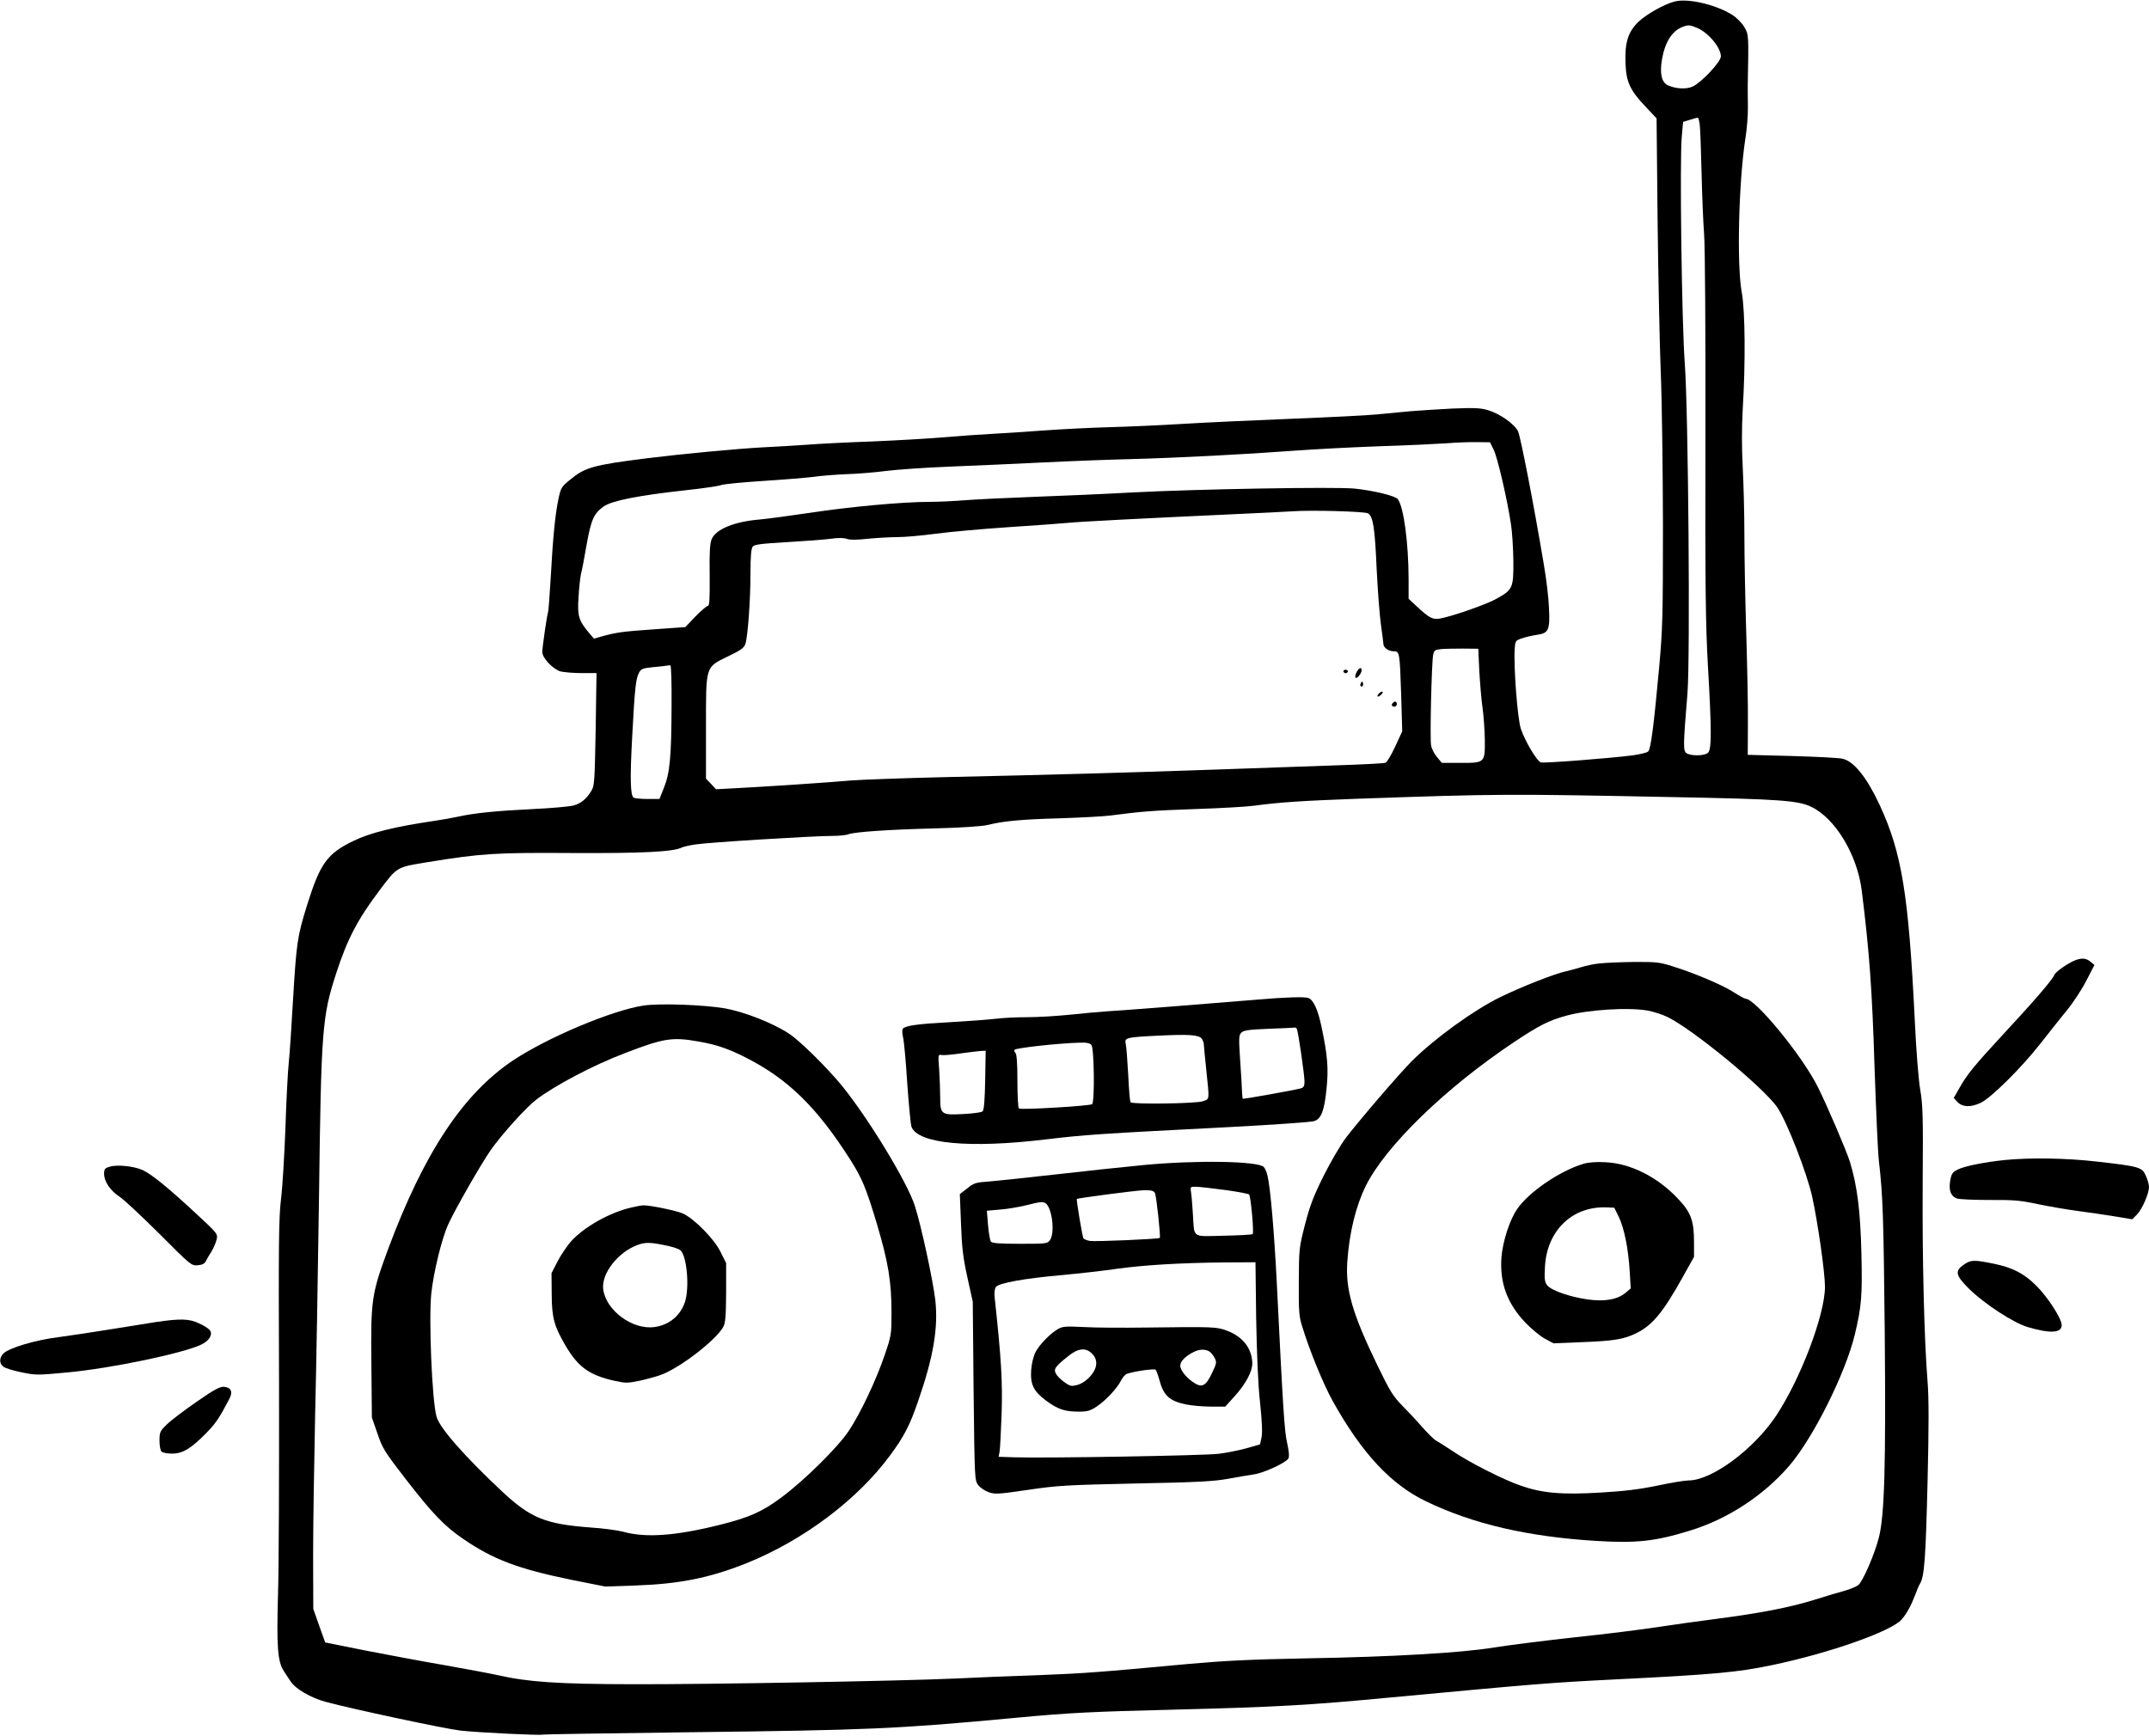 <?xml version="1.0" standalone="no"?>
<!DOCTYPE svg PUBLIC "-//W3C//DTD SVG 20010904//EN"
 "http://www.w3.org/TR/2001/REC-SVG-20010904/DTD/svg10.dtd">
<svg version="1.0" xmlns="http://www.w3.org/2000/svg"
 width="1280pt" height="1034pt" viewBox="0 0 1280 1034"
 preserveAspectRatio="xMidYMid meet">
<g transform="translate(0,1034) scale(0.1,-0.1)"
fill="#000000" stroke="none">
<path d="M9975 10331 c-61 -15 -167 -75 -215 -120 -63 -60 -83 -125 -78 -249
4 -110 27 -160 118 -256 l67 -71 6 -605 c4 -333 12 -742 19 -910 7 -168 12
-575 13 -905 0 -549 -2 -622 -23 -855 -32 -348 -49 -481 -65 -497 -7 -7 -48
-17 -92 -23 -130 -17 -527 -48 -547 -42 -22 5 -93 123 -119 199 -20 55 -44
369 -37 477 3 47 4 50 43 63 22 8 62 17 90 21 69 10 78 28 71 162 -2 58 -16
175 -31 260 -60 358 -138 757 -153 790 -21 44 -109 106 -181 127 -45 13 -83
14 -210 9 -86 -4 -199 -12 -251 -16 -52 -5 -142 -14 -200 -19 -58 -6 -287 -17
-510 -26 -223 -9 -511 -22 -640 -30 -129 -8 -327 -17 -440 -20 -113 -3 -293
-12 -400 -20 -107 -8 -244 -17 -305 -20 -60 -3 -186 -12 -280 -20 -93 -8 -287
-19 -430 -25 -143 -5 -321 -14 -395 -20 -74 -5 -189 -12 -255 -15 -151 -8
-481 -39 -690 -65 -325 -41 -370 -54 -462 -130 -49 -40 -53 -47 -67 -114 -19
-90 -33 -230 -46 -471 -6 -104 -13 -196 -16 -204 -7 -21 -34 -208 -34 -236 0
-35 64 -102 108 -115 21 -5 77 -10 126 -10 l89 0 -5 -335 c-6 -314 -7 -336
-26 -367 -30 -49 -62 -75 -107 -87 -22 -6 -130 -16 -240 -21 -224 -11 -349
-24 -445 -45 -36 -8 -99 -19 -140 -25 -238 -35 -385 -71 -485 -120 -156 -75
-198 -134 -275 -379 -60 -193 -64 -225 -85 -573 -8 -145 -19 -310 -25 -368 -6
-58 -15 -234 -20 -392 -6 -158 -17 -347 -26 -420 -14 -115 -15 -265 -12 -1098
1 -531 -1 -1095 -6 -1255 -9 -312 -3 -405 35 -461 10 -16 28 -44 40 -61 29
-45 120 -98 209 -122 159 -43 713 -161 802 -171 107 -12 476 -30 492 -24 6 2
400 8 876 14 1067 13 1224 19 1940 86 331 31 444 36 956 49 591 15 790 26
1264 71 890 83 957 89 1355 109 585 29 727 42 935 86 338 71 704 200 766 270
30 34 58 86 80 144 10 28 23 59 30 70 26 41 34 152 45 605 8 333 8 503 0 600
-20 248 -32 731 -29 1185 3 394 1 463 -15 555 -10 60 -24 236 -32 410 -37 754
-77 999 -210 1286 -76 163 -153 259 -221 274 -22 5 -157 12 -301 16 l-263 7 1
186 c1 102 -4 346 -10 541 -6 195 -11 459 -11 585 0 127 -5 308 -10 404 -6
116 -6 231 0 340 17 274 15 590 -6 701 -30 167 -18 656 22 915 9 55 16 141 15
190 -1 50 -1 108 -1 130 6 296 6 298 -20 343 -14 24 -44 55 -70 72 -96 62
-267 102 -345 81z m133 -157 c67 -28 142 -117 142 -170 0 -32 -114 -154 -167
-179 -37 -18 -101 -15 -149 7 -37 17 -49 71 -35 153 18 104 59 169 121 194 35
14 45 13 88 -5z m16 -576 c3 -24 8 -153 11 -288 3 -135 10 -299 15 -365 6 -69
9 -583 8 -1200 -2 -911 1 -1126 15 -1375 22 -381 22 -493 1 -514 -19 -20 -103
-21 -129 -3 -20 15 -20 41 6 357 17 213 5 1683 -16 1965 -18 242 -31 1211 -18
1350 l8 89 40 12 c22 7 43 13 47 13 4 1 9 -18 12 -41z m-1227 -1938 c23 -46
82 -302 103 -445 7 -44 13 -141 14 -217 1 -160 -3 -171 -100 -225 -58 -33
-264 -105 -337 -118 -43 -8 -64 3 -139 73 l-48 45 0 121 c-1 215 -29 424 -64
472 -15 20 -142 51 -256 63 -110 12 -956 -3 -1330 -23 -157 -9 -418 -20 -580
-26 -162 -6 -347 -15 -410 -20 -63 -5 -160 -10 -215 -10 -161 0 -473 -29 -710
-65 -121 -18 -256 -36 -300 -40 -149 -12 -261 -57 -286 -117 -11 -25 -14 -79
-12 -215 1 -143 -1 -183 -11 -183 -7 0 -40 -28 -74 -63 l-60 -63 -184 -13
c-186 -13 -225 -18 -312 -42 l-48 -14 -30 35 c-61 73 -70 100 -62 213 3 56 10
119 15 140 6 20 20 98 33 172 27 150 43 186 102 228 49 34 204 65 485 96 103
11 199 25 214 31 15 6 129 17 254 25 124 8 258 19 296 24 39 6 126 13 195 16
69 2 175 11 235 19 61 8 232 20 380 26 149 6 401 17 560 25 160 8 396 17 525
20 272 7 690 29 970 50 107 8 330 20 495 26 165 5 350 14 410 18 61 5 144 8
185 7 l75 -1 22 -45z m-750 -378 c32 -17 42 -86 53 -337 6 -121 17 -267 25
-325 8 -58 15 -110 15 -117 0 -21 31 -43 60 -43 37 0 37 -3 46 -266 l6 -211
-42 -91 c-23 -50 -49 -93 -57 -96 -8 -4 -146 -11 -306 -16 -161 -6 -481 -17
-712 -25 -481 -17 -976 -31 -1615 -45 -245 -6 -494 -15 -555 -20 -118 -11
-496 -36 -685 -46 l-115 -6 -30 32 -30 31 0 302 c0 375 -5 360 132 427 77 37
95 50 103 75 14 44 30 256 30 421 0 96 4 145 13 157 10 13 46 18 202 27 105 6
222 15 262 20 48 7 81 6 99 -1 19 -6 57 -6 120 1 51 5 131 10 176 10 46 0 149
9 229 20 81 11 281 29 445 40 165 11 319 22 344 25 50 6 453 27 955 50 182 8
355 17 385 19 113 8 426 -1 447 -12z m664 -937 c4 -71 12 -170 19 -219 7 -48
13 -135 14 -192 1 -139 1 -139 -145 -139 l-111 0 -29 35 c-16 19 -32 50 -35
69 -8 39 3 487 12 538 6 29 10 32 48 36 22 2 82 3 131 3 l90 -1 6 -130z
m-4811 -210 c-1 -303 -10 -400 -45 -487 l-27 -68 -72 0 c-39 0 -76 4 -82 8
-20 13 -22 121 -8 372 15 282 21 335 40 372 12 23 21 27 81 33 38 3 75 8 83 9
8 2 19 3 23 2 5 -1 8 -109 7 -241z m5974 -544 c630 -12 736 -20 815 -58 143
-69 273 -285 300 -498 45 -360 62 -592 76 -1045 9 -261 20 -515 26 -565 24
-207 28 -334 35 -1020 7 -793 -1 -1093 -35 -1225 -25 -99 -95 -260 -122 -283
-12 -9 -47 -24 -78 -33 -31 -8 -114 -33 -184 -55 -145 -45 -318 -79 -587 -114
-102 -13 -259 -35 -350 -49 -91 -14 -313 -42 -495 -61 -181 -20 -395 -47 -475
-60 -194 -32 -605 -56 -1125 -65 -323 -6 -483 -14 -695 -33 -538 -50 -618 -56
-895 -67 -154 -5 -377 -14 -495 -20 -338 -15 -1453 -35 -1920 -34 -451 1 -623
13 -805 54 -49 11 -196 38 -325 61 -129 22 -340 62 -469 87 l-234 47 -36 100
-35 100 -1 320 c0 176 6 552 12 835 7 283 17 866 23 1295 13 1007 19 1079 102
1335 67 206 126 319 258 495 108 143 100 138 289 169 321 52 402 57 861 54
412 -2 602 7 651 33 9 4 45 13 80 18 72 12 705 51 816 51 39 0 83 4 97 10 39
14 242 28 521 35 156 4 271 12 307 20 96 24 209 34 435 40 120 4 252 11 293
16 192 25 253 30 510 39 151 5 309 14 350 20 157 21 285 29 605 41 857 30 898
30 1899 10z"/>
<path d="M8080 6335 c-7 -14 -10 -28 -6 -32 9 -9 36 25 36 44 0 21 -16 15 -30
-12z"/>
<path d="M8002 6339 c2 -6 8 -10 13 -10 5 0 11 4 13 10 2 6 -4 11 -13 11 -9 0
-15 -5 -13 -11z"/>
<path d="M8106 6271 c-4 -7 -5 -15 -2 -18 9 -9 19 4 14 18 -4 11 -6 11 -12 0z"/>
<path d="M8210 6205 c-7 -8 -8 -15 -2 -15 5 0 15 7 22 15 7 8 8 15 2 15 -5 0
-15 -7 -22 -15z"/>
<path d="M8297 6153 c-12 -11 -8 -23 8 -23 8 0 15 7 15 15 0 16 -12 20 -23 8z"/>
<path d="M9525 4600 c-33 -3 -82 -14 -110 -23 -27 -8 -66 -19 -85 -23 -63 -12
-273 -95 -395 -155 -156 -76 -392 -247 -524 -379 -71 -70 -318 -358 -394 -458
-32 -42 -92 -145 -133 -227 -60 -120 -82 -178 -111 -290 -35 -137 -36 -144
-37 -340 -1 -178 1 -208 21 -270 43 -141 126 -343 180 -440 173 -311 347 -499
558 -600 278 -134 604 -210 1010 -235 239 -15 354 -3 560 61 224 68 438 208
591 385 144 167 336 552 392 784 40 168 45 230 39 483 -6 254 -25 402 -68 544
-21 67 -134 332 -192 448 -92 185 -371 525 -430 525 -6 0 -38 18 -71 39 -65
42 -231 113 -366 155 -73 23 -96 26 -228 25 -81 -1 -174 -5 -207 -9z m291
-281 c32 -6 83 -22 112 -36 149 -70 581 -425 659 -542 58 -87 175 -388 207
-531 34 -157 76 -451 76 -536 0 -165 -144 -546 -290 -767 -133 -201 -384 -387
-523 -387 -23 0 -107 -14 -187 -31 -106 -22 -196 -33 -335 -41 -233 -14 -349
-4 -480 42 -105 37 -303 137 -406 207 -40 26 -83 54 -96 61 -13 7 -49 43 -82
80 -32 37 -86 95 -120 129 -53 54 -73 86 -145 235 -150 309 -193 455 -181 622
12 172 50 329 110 451 118 238 477 586 885 858 149 99 206 128 313 157 130 35
370 50 483 29z"/>
<path d="M9430 3406 c-140 -42 -326 -169 -394 -270 -45 -66 -85 -191 -93 -286
-11 -151 33 -273 140 -387 36 -38 89 -82 118 -98 l52 -28 169 7 c189 7 251 17
323 53 97 47 160 123 279 337 l66 118 0 87 c0 129 -18 178 -96 260 -122 130
-284 211 -434 217 -53 3 -102 -1 -130 -10z m212 -316 c32 -66 57 -189 65 -325
l6 -101 -31 -26 c-49 -41 -126 -54 -229 -39 -104 15 -212 53 -237 83 -15 19
-18 36 -14 108 10 216 160 363 363 357 l50 -2 27 -55z"/>
<path d="M7480 4384 c-224 -19 -768 -62 -885 -69 -55 -4 -158 -13 -230 -21
-71 -7 -182 -14 -245 -14 -64 0 -151 -4 -195 -10 -44 -5 -165 -14 -270 -20
-189 -10 -259 -20 -277 -38 -5 -5 -5 -26 1 -53 6 -24 17 -148 25 -275 9 -127
20 -242 25 -257 39 -101 344 -130 801 -75 236 28 308 33 1087 73 265 14 495
30 511 36 42 14 60 62 73 191 13 124 6 202 -30 372 -21 100 -48 159 -77 170
-23 9 -138 5 -314 -10z m244 -173 c8 -12 46 -275 46 -315 0 -26 -5 -35 -22
-40 -34 -10 -343 -65 -346 -62 -1 2 -3 18 -4 37 0 19 -5 103 -11 187 -9 139
-9 154 7 170 14 14 44 18 164 23 81 3 150 6 154 7 4 1 9 -2 12 -7z m-566 -59
c6 -9 12 -23 12 -31 0 -9 7 -79 15 -156 19 -185 21 -171 -22 -186 -40 -14
-416 -19 -429 -6 -4 3 -10 77 -14 164 -5 87 -11 170 -15 185 -9 36 6 39 195
48 182 9 240 5 258 -18z m-657 -38 c16 -20 20 -337 4 -352 -11 -11 -422 -35
-436 -26 -5 3 -9 76 -9 163 0 107 -4 161 -12 169 -6 6 -9 14 -5 18 10 11 265
39 383 42 46 2 65 -2 75 -14z m-633 -209 c-2 -114 -7 -178 -15 -186 -6 -6 -57
-13 -115 -16 -132 -7 -138 -3 -138 101 0 40 -3 114 -6 164 -7 86 -6 91 12 87
10 -3 62 1 114 9 52 7 108 14 123 15 l28 1 -3 -175z"/>
<path d="M3831 4349 c-188 -29 -570 -190 -776 -327 -297 -199 -529 -550 -742
-1120 -100 -271 -105 -303 -101 -687 l3 -320 33 -95 c30 -88 41 -107 167 -270
162 -209 232 -282 345 -359 178 -122 327 -178 644 -243 l201 -40 175 6 c266 9
445 45 664 132 341 137 663 379 858 644 83 112 118 180 167 324 91 262 120
436 102 600 -14 118 -83 441 -122 562 -44 139 -275 519 -433 714 -90 110 -253
271 -318 313 -95 62 -260 127 -377 149 -124 22 -394 32 -490 17z m330 -214
c105 -18 178 -43 282 -96 250 -127 421 -294 619 -604 73 -114 98 -176 162
-390 67 -225 86 -343 86 -524 0 -131 -1 -138 -41 -255 -52 -152 -143 -344
-213 -450 -67 -100 -263 -294 -403 -398 -112 -84 -192 -119 -364 -162 -268
-67 -445 -79 -579 -41 -30 8 -118 20 -195 25 -266 20 -354 56 -522 212 -225
211 -374 380 -393 448 -27 97 -47 585 -31 735 14 128 62 326 101 411 38 85
196 361 252 441 64 92 211 255 271 301 108 83 340 206 527 277 233 90 284 98
441 70z"/>
<path d="M3760 3146 c-128 -29 -284 -117 -361 -204 -22 -26 -58 -78 -78 -117
l-36 -70 1 -125 c1 -142 14 -189 82 -306 75 -128 142 -177 291 -210 68 -15 78
-15 155 1 44 10 103 26 130 37 115 45 323 207 364 283 13 24 16 64 17 205 l0
175 -33 66 c-37 77 -158 200 -226 230 -39 17 -199 50 -235 48 -9 0 -41 -6 -71
-13z m221 -229 c31 -7 63 -18 71 -25 39 -32 56 -221 28 -308 -27 -82 -94 -138
-182 -150 -130 -18 -288 98 -305 224 -13 94 89 224 207 266 47 17 78 15 181
-7z"/>
<path d="M6810 3399 c-107 -10 -339 -35 -515 -55 -176 -20 -358 -39 -405 -43
-78 -5 -90 -9 -129 -41 l-44 -34 7 -176 c5 -143 12 -201 38 -320 l32 -145 5
-532 c6 -519 6 -532 27 -560 11 -15 40 -35 63 -43 38 -13 56 -12 234 14 176
26 229 29 642 38 370 7 468 13 550 28 55 10 123 22 152 26 57 7 192 69 207 95
6 11 4 41 -7 90 -17 72 -25 208 -62 954 -15 301 -38 566 -55 639 -4 21 -15 45
-23 54 -36 35 -405 41 -717 11z m483 -148 c77 -10 142 -23 147 -27 10 -12 30
-227 21 -236 -3 -4 -81 -8 -173 -10 -194 -4 -173 -18 -183 132 -3 52 -8 110
-11 128 -5 31 -4 32 28 32 18 0 95 -9 171 -19z m-414 -18 c9 -18 35 -262 29
-268 -7 -7 -384 -23 -416 -18 -18 3 -35 10 -39 16 -6 9 -43 229 -39 234 4 5
353 51 398 52 45 1 59 -3 67 -16z m-652 -61 c39 -25 58 -176 27 -220 -15 -21
-21 -22 -178 -22 -119 0 -166 3 -174 13 -5 6 -13 51 -17 98 l-7 86 79 7 c43 3
112 15 153 25 87 22 101 23 117 13z m1255 -684 c4 -215 11 -393 23 -502 12
-113 15 -182 9 -210 l-9 -41 -80 -23 c-43 -12 -118 -27 -165 -33 -84 -11
-1037 -27 -1219 -21 l-93 3 6 32 c3 18 8 120 12 227 6 187 -2 325 -41 685 -4
33 -1 56 7 68 17 23 169 51 398 71 96 9 241 25 322 37 169 23 374 35 639 38
l187 1 4 -332z"/>
<path d="M6305 2424 c-46 -25 -114 -94 -137 -139 -12 -23 -23 -67 -26 -106 -6
-88 14 -128 91 -185 68 -50 109 -64 193 -64 51 0 68 5 107 31 54 36 122 109
145 156 9 18 25 36 36 39 45 15 161 31 169 24 4 -4 14 -30 22 -59 25 -95 59
-127 159 -148 33 -7 100 -13 148 -13 l86 0 56 62 c66 73 106 148 105 197 -2
87 -56 157 -148 192 -63 25 -80 25 -486 20 -137 -2 -304 -1 -370 3 -101 5
-125 4 -150 -10z m200 -149 c27 -26 32 -63 14 -98 -21 -41 -63 -77 -102 -88
-35 -9 -43 -8 -76 16 -21 14 -44 37 -51 50 -16 29 -6 43 73 106 59 48 105 52
142 14z m696 15 c10 -6 25 -23 33 -39 14 -26 13 -32 -14 -89 -36 -77 -59 -91
-105 -62 -46 28 -85 76 -85 104 0 25 29 55 75 79 35 19 69 21 96 7z"/>
<path d="M12360 4619 c-46 -19 -119 -70 -125 -89 -8 -24 -119 -154 -309 -358
-168 -182 -210 -233 -257 -317 l-32 -56 23 -25 c29 -30 77 -32 136 -5 61 28
242 207 355 351 54 69 127 161 163 205 36 44 87 122 113 173 l48 93 -24 20
c-25 21 -52 23 -91 8z"/>
<path d="M11940 3429 c-123 -13 -237 -36 -278 -56 -32 -16 -38 -24 -46 -66
-10 -58 3 -93 39 -107 14 -5 101 -9 193 -9 145 1 184 -2 291 -25 69 -14 177
-33 240 -41 64 -8 162 -23 219 -32 l102 -17 29 29 c32 34 71 125 71 164 0 14
-9 45 -19 67 -23 51 -39 55 -293 84 -186 21 -396 24 -548 9z"/>
<path d="M653 3389 c-28 -8 -33 -14 -33 -42 0 -46 37 -101 94 -138 27 -18 133
-118 237 -221 184 -185 189 -189 226 -186 26 2 41 9 48 23 5 11 21 37 34 58
13 21 27 54 31 72 8 34 6 36 -121 154 -168 156 -269 238 -321 261 -53 23 -152
33 -195 19z"/>
<path d="M11699 2807 c-57 -38 -52 -65 28 -144 92 -91 266 -204 350 -229 136
-40 203 -36 203 12 0 38 -84 168 -151 234 -73 73 -141 108 -252 131 -118 24
-137 24 -178 -4z"/>
<path d="M930 2464 c-52 -8 -176 -28 -275 -44 -99 -16 -236 -37 -305 -46 -137
-17 -292 -63 -328 -96 -28 -27 -28 -63 1 -82 12 -8 60 -23 107 -32 81 -17 96
-17 265 -1 265 24 704 116 807 168 47 24 67 61 47 85 -8 10 -36 28 -64 40 -58
28 -111 29 -255 8z"/>
<path d="M1170 1988 c-74 -51 -154 -112 -177 -135 -40 -39 -43 -46 -43 -96 0
-29 5 -58 12 -65 7 -7 35 -12 63 -12 63 0 113 30 204 123 57 58 79 92 138 205
21 41 9 66 -33 70 -23 2 -58 -16 -164 -90z"/>
</g>
</svg>
